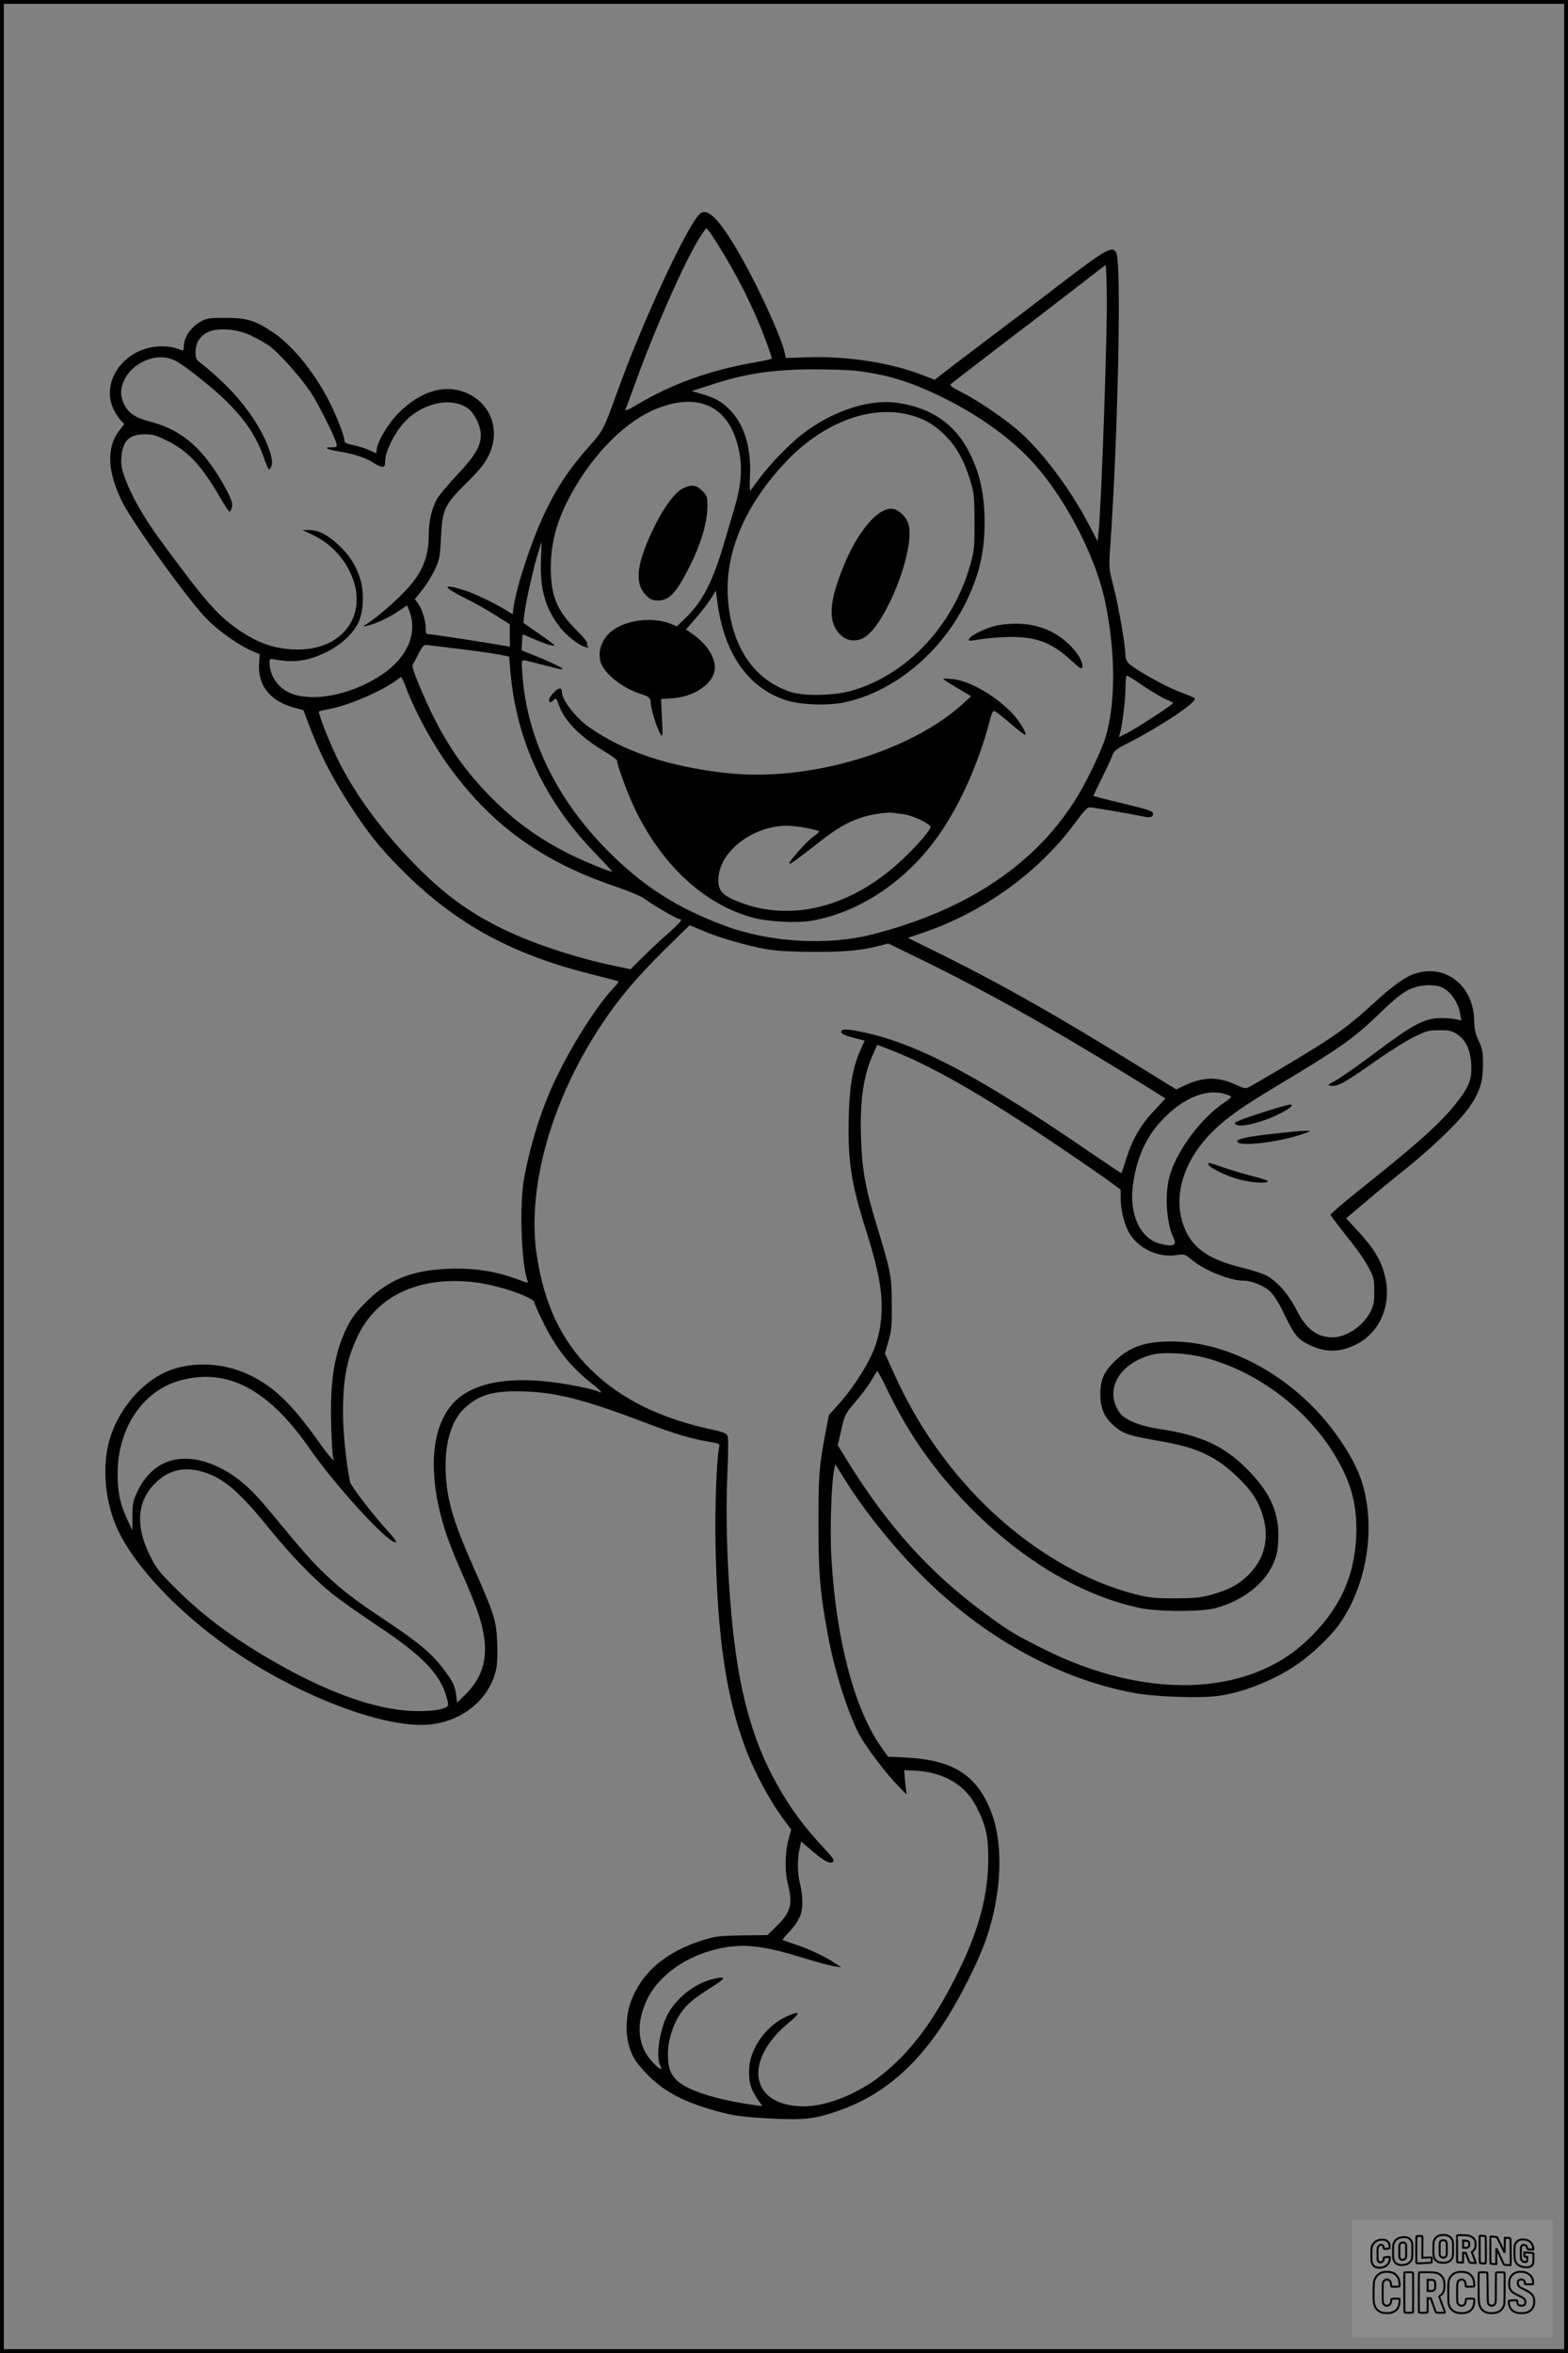 <?xml version="1.0" encoding="UTF-8"?>
<svg xmlns="http://www.w3.org/2000/svg" version="1.0" width="1024pt" height="1536pt" viewBox="0 0 1024 1536" preserveAspectRatio="xMidYMid meet">
  <rect x="0" y="0" width="1024" height="1536" fill="#808080" stroke="none"/>
  <g transform="translate(0.00 0.00) scale(1)">
    <g transform="translate(0,1536) scale(0.1,-0.1)" fill="#000000" stroke="none">
      <path d="M4578 13970 c-73 -43 -383 -708 -553 -1185 -78 -218 -89 -240 -168 -328 -137 -153 -223 -282 -305 -457 -85 -181 -178 -467 -198 -602 l-6 -48 -42 26 c-81 50 -212 112 -280 133 -143 44 -137 20 14 -55 52 -25 139 -74 192 -108 l97 -61 0 -74 1 -73 -32 6 c-93 17 -476 76 -495 76 -20 0 -23 5 -23 38 0 51 -22 123 -49 161 l-22 30 47 58 c26 32 63 91 82 131 33 70 35 81 42 215 9 183 21 210 170 358 83 82 116 123 141 175 83 168 12 350 -160 415 -135 51 -290 1 -426 -135 -72 -72 -145 -196 -145 -245 0 -13 -3 -21 -7 -19 -49 25 -98 42 -145 52 -44 8 -58 15 -58 28 0 30 -51 161 -102 261 -95 186 -239 363 -362 445 -120 81 -170 96 -311 97 -104 0 -125 -3 -160 -22 -68 -36 -115 -105 -115 -169 0 -21 -3 -25 -17 -19 -50 20 -94 27 -154 23 -219 -16 -369 -225 -290 -404 12 -27 34 -61 48 -76 l25 -26 -30 -39 c-90 -111 -82 -277 21 -478 79 -151 437 -646 552 -760 75 -76 209 -170 291 -204 l50 -22 -4 -57 c-10 -146 70 -248 230 -292 l60 -16 38 -102 c77 -203 174 -387 318 -597 100 -147 177 -237 318 -375 340 -331 698 -523 1211 -651 92 -23 170 -43 172 -45 3 -3 -11 -21 -31 -42 -125 -132 -311 -434 -414 -672 -75 -174 -133 -367 -171 -570 -32 -172 -19 -565 23 -673 5 -13 -2 -13 -48 5 -158 61 -304 83 -481 75 -233 -11 -382 -72 -527 -217 -64 -64 -94 -104 -122 -160 -85 -172 -114 -354 -105 -650 3 -102 9 -193 12 -202 18 -45 -17 -7 -97 105 -166 232 -275 340 -418 416 -168 90 -368 108 -536 51 -195 -67 -369 -275 -419 -499 -37 -172 -13 -382 64 -547 109 -232 376 -519 699 -751 418 -300 969 -524 1285 -523 241 1 443 154 488 367 7 35 9 103 6 173 -6 142 -19 184 -155 490 -142 319 -182 466 -182 668 1 166 45 297 126 372 94 87 192 114 389 107 213 -7 399 -55 805 -210 173 -66 287 -100 393 -117 78 -13 79 -13 73 -40 -17 -85 -28 -402 -23 -645 13 -598 70 -983 196 -1319 61 -161 161 -346 254 -470 l44 -59 -19 -70 c-22 -87 -23 -208 -2 -289 32 -127 19 -179 -70 -267 l-64 -63 -163 -2 c-146 -2 -174 -5 -252 -29 -245 -75 -405 -210 -476 -401 -31 -83 -38 -195 -17 -275 20 -79 44 -119 116 -195 100 -106 221 -175 402 -230 156 -47 209 -55 424 -66 210 -10 279 -2 432 52 304 106 540 318 745 668 90 154 183 348 220 460 97 287 111 598 36 806 -92 252 -247 355 -562 371 l-118 6 -43 61 c-175 246 -294 696 -326 1228 -11 182 -1 497 18 587 l7 33 59 -95 c133 -215 340 -470 539 -664 395 -385 873 -645 1351 -734 141 -26 424 -36 550 -20 170 23 382 109 533 217 91 65 207 177 258 249 178 251 240 614 155 911 -28 97 -80 198 -166 319 -258 368 -690 616 -1074 618 -178 1 -278 -32 -376 -125 -74 -70 -98 -124 -98 -218 0 -93 25 -152 91 -209 56 -50 102 -65 286 -96 254 -42 382 -102 527 -245 66 -65 95 -103 124 -160 88 -181 64 -353 -68 -478 -63 -60 -126 -92 -242 -124 -64 -17 -108 -21 -229 -22 -131 0 -163 3 -257 26 -346 88 -701 300 -999 597 -243 243 -438 527 -581 846 l-59 130 23 80 c20 70 23 101 22 245 -1 184 -6 206 -102 523 -70 228 -93 355 -99 562 -8 242 16 405 78 542 l28 63 64 -25 c277 -104 604 -290 1122 -639 132 -89 277 -189 321 -221 l82 -60 1 -65 c1 -69 21 -152 51 -210 56 -108 197 -175 320 -152 43 7 47 6 100 -37 82 -67 245 -131 331 -131 51 0 131 -32 171 -68 28 -26 57 -71 98 -157 64 -133 89 -162 171 -199 99 -46 193 -44 294 7 148 73 227 241 196 416 -21 119 -71 205 -194 337 l-66 71 116 98 c63 54 188 157 277 228 187 151 355 315 416 406 65 97 84 159 85 271 0 83 -4 103 -28 155 -22 47 -29 76 -30 140 -7 220 -183 360 -378 302 -69 -21 -149 -77 -280 -198 -140 -128 -219 -188 -385 -292 -110 -69 -377 -227 -431 -255 -18 -10 -32 -7 -85 18 -113 53 -216 51 -334 -7 l-52 -25 -233 144 c-532 329 -885 530 -1252 713 l-268 133 83 28 c404 134 769 396 1012 726 49 68 77 98 91 98 22 0 277 -44 346 -59 47 -11 69 -6 69 15 0 20 -22 27 -217 74 -95 23 -173 43 -173 45 0 1 25 53 56 116 31 62 62 128 68 147 11 31 25 42 112 86 217 112 447 267 426 288 -5 5 -51 24 -102 43 -92 35 -280 140 -326 182 -15 14 -24 33 -24 53 0 61 -42 307 -75 439 -34 133 -34 135 -25 265 51 724 75 1861 40 1926 -26 48 -63 27 -386 -220 -109 -84 -302 -231 -429 -326 -126 -96 -262 -198 -300 -228 l-71 -55 -94 36 c-205 77 -477 118 -727 111 l-151 -5 -6 28 c-19 96 -155 398 -276 614 -138 246 -218 335 -272 305z m155 -280 c85 -142 155 -279 217 -425 40 -93 90 -230 90 -245 0 -4 -46 -14 -102 -24 -301 -52 -544 -139 -784 -281 -53 -32 -74 -40 -69 -28 4 10 38 101 75 203 136 371 332 807 421 937 l31 45 24 -28 c12 -16 56 -85 97 -154z m2495 -243 c5 -245 -35 -1379 -54 -1566 l-6 -54 -60 114 c-124 237 -316 490 -471 619 -97 82 -262 192 -360 241 -66 34 -77 43 -66 53 8 7 169 132 359 277 190 144 413 316 495 380 83 65 152 118 155 118 3 1 6 -81 8 -182z m-5596 -274 c37 -17 91 -47 121 -67 59 -39 206 -202 275 -305 48 -71 157 -289 168 -333 6 -27 5 -28 -32 -28 -59 0 -28 -15 61 -29 90 -15 168 -41 217 -74 18 -13 42 -23 53 -24 17 -1 20 5 21 43 2 61 60 177 123 246 116 127 302 169 413 95 45 -31 88 -117 88 -176 0 -74 -37 -136 -153 -259 -57 -61 -116 -131 -131 -156 -35 -60 -56 -146 -56 -233 0 -152 -41 -252 -153 -370 -73 -77 -184 -172 -247 -213 -33 -21 -34 -22 -7 -16 60 14 136 48 199 90 l66 44 12 -28 c61 -147 -5 -308 -173 -422 -183 -124 -420 -179 -576 -132 -95 28 -161 115 -161 212 0 20 4 23 28 18 129 -24 219 -13 339 45 97 46 177 120 213 194 35 74 40 207 10 294 -28 85 -74 155 -143 217 -69 64 -130 94 -187 94 l-44 0 73 -35 c128 -61 231 -185 267 -320 63 -235 -102 -425 -369 -425 -144 0 -259 39 -390 129 -140 97 -220 189 -520 599 -99 136 -178 275 -218 383 -26 71 -30 94 -26 146 8 106 52 148 152 148 52 0 75 -6 146 -42 142 -70 227 -163 358 -390 23 -40 46 -73 51 -73 4 0 11 14 15 30 5 24 -2 47 -38 115 -139 260 -286 390 -502 444 -90 23 -140 57 -166 115 -26 56 -24 103 7 164 44 88 164 152 261 138 61 -8 102 -33 263 -163 207 -167 324 -316 382 -488 15 -44 31 -80 35 -80 4 0 12 12 17 26 13 38 -25 150 -87 254 -91 154 -210 283 -386 423 -20 15 -24 28 -24 65 1 59 27 102 78 128 62 31 187 23 277 -18z m3953 -233 c200 -23 348 -67 550 -164 220 -106 414 -238 562 -384 231 -227 457 -646 523 -972 66 -325 66 -658 -1 -876 -24 -79 -118 -277 -180 -379 -267 -441 -719 -746 -1344 -905 -295 -75 -674 -52 -970 60 -294 111 -501 240 -714 445 -361 347 -567 756 -599 1186 -7 85 -5 99 8 99 8 0 65 -14 125 -30 61 -16 117 -30 125 -29 22 0 -50 37 -165 84 l-99 40 3 50 c1 28 4 51 5 53 2 1 32 -11 67 -27 71 -32 139 -53 139 -43 -1 4 -46 38 -102 77 l-100 69 6 56 c9 77 61 310 90 400 l23 75 -4 -120 c-8 -186 27 -312 118 -432 45 -61 130 -127 174 -137 20 -4 25 -3 16 3 -7 5 -10 14 -7 20 4 7 -23 42 -66 84 -131 130 -171 226 -171 412 1 150 31 274 102 420 144 292 373 531 591 618 278 110 476 11 535 -270 25 -115 16 -230 -28 -378 -13 -44 -45 -152 -71 -240 -73 -244 -137 -370 -247 -477 l-59 -57 -35 15 c-130 54 -321 25 -409 -62 -59 -60 -77 -145 -44 -209 37 -71 149 -153 253 -185 54 -17 65 -27 65 -61 0 -36 45 -178 65 -204 13 -18 14 -8 8 106 l-6 126 76 5 c136 9 259 90 274 181 12 74 -47 172 -144 238 l-43 30 65 75 c36 41 80 98 98 127 l32 52 12 -90 c46 -326 200 -544 443 -625 92 -31 268 -38 379 -16 331 67 650 334 811 679 78 166 110 312 110 498 0 183 -31 322 -102 460 -93 182 -247 287 -466 319 -184 27 -423 -51 -620 -202 -82 -63 -209 -193 -277 -284 -32 -43 -62 -83 -65 -87 -4 -4 -5 39 -2 96 8 190 -38 338 -135 435 -53 53 -99 78 -187 102 l-59 17 124 40 c220 73 402 101 669 102 102 0 225 -4 275 -9z m343 -285 c99 -24 170 -63 242 -135 76 -76 126 -164 166 -295 25 -83 28 -104 28 -270 1 -168 -1 -187 -27 -280 -113 -404 -422 -729 -787 -827 -113 -30 -307 -33 -390 -4 -243 82 -388 304 -407 621 -17 292 114 598 375 876 238 254 544 374 800 314z m-2929 -1531 c113 -14 233 -31 266 -38 l60 -12 7 -84 c38 -463 222 -858 562 -1207 60 -62 107 -113 103 -113 -19 0 -187 69 -279 115 -195 98 -351 210 -502 361 -212 213 -342 414 -477 737 -44 107 -51 131 -41 145 7 9 24 41 38 70 14 29 32 52 41 52 8 0 108 -12 222 -26z m4471 -244 c57 -38 123 -77 147 -86 24 -9 43 -20 43 -24 0 -9 -235 -163 -299 -195 l-54 -27 7 24 c16 57 36 220 36 296 0 45 4 82 9 82 5 0 55 -31 111 -70z m-4821 -2 c67 -178 189 -398 308 -555 275 -366 602 -596 1071 -753 79 -27 158 -60 178 -75 51 -39 216 -135 231 -135 25 0 12 -17 -84 -102 -54 -48 -129 -118 -166 -156 l-69 -69 -111 23 c-250 53 -532 146 -721 239 -228 111 -388 229 -582 427 -217 222 -395 466 -504 693 -53 109 -125 293 -117 301 1 2 38 10 82 19 126 26 330 115 423 184 15 11 29 21 32 21 3 0 16 -28 29 -62z m1941 -1594 c109 -46 296 -100 419 -121 67 -11 160 -16 306 -17 207 0 304 9 428 40 l58 15 236 -115 c402 -198 763 -398 1278 -713 99 -60 206 -127 238 -147 l58 -37 -69 -74 c-89 -93 -143 -184 -184 -310 -17 -55 -33 -101 -34 -103 -1 -2 -80 51 -176 116 -736 506 -1148 726 -1503 802 -97 21 -141 25 -149 12 -10 -17 11 -29 80 -47 l71 -18 -24 -53 c-53 -117 -75 -234 -80 -441 -8 -287 15 -436 113 -746 80 -253 107 -395 101 -532 -8 -166 -49 -280 -166 -454 -31 -47 -84 -115 -117 -151 l-61 -67 -22 -114 c-42 -229 -46 -269 -46 -589 0 -335 10 -450 60 -725 43 -234 124 -493 200 -645 40 -80 168 -252 253 -340 l63 -65 -5 40 c-3 22 -7 58 -8 80 l-3 40 65 -3 c193 -10 334 -92 408 -239 60 -117 77 -195 76 -338 -1 -273 -81 -533 -265 -870 -138 -252 -280 -426 -453 -557 -148 -112 -344 -188 -486 -188 -353 0 -403 299 -92 552 75 61 66 75 -23 34 -129 -59 -233 -202 -242 -333 -6 -83 7 -136 51 -201 l34 -50 -37 4 c-214 29 -395 79 -483 135 -65 42 -90 85 -95 167 -10 134 48 285 141 368 27 25 92 71 143 102 98 60 100 76 5 52 -118 -29 -240 -127 -295 -236 -50 -99 -75 -272 -46 -326 19 -36 1 -31 -43 14 -105 105 -120 256 -41 418 89 182 315 321 565 345 110 11 245 -11 438 -71 96 -30 195 -57 220 -60 l45 -6 -50 32 c-62 41 -168 90 -260 120 -38 13 -72 25 -74 27 -2 1 16 25 42 51 66 71 87 119 87 194 0 35 -7 88 -15 118 -17 65 -19 159 -4 229 l11 50 76 -65 c78 -66 115 -85 134 -66 8 8 -7 30 -54 80 -135 144 -221 259 -310 417 -169 299 -259 635 -302 1120 -28 308 -38 653 -26 910 7 162 7 241 0 254 -7 14 -32 24 -87 36 -350 74 -611 202 -809 399 -190 189 -301 424 -349 744 -66 439 97 1016 427 1509 111 167 222 298 401 476 93 92 170 167 171 167 1 0 40 -16 86 -36z m4817 -365 c61 -23 116 -99 129 -179 l7 -42 -34 8 c-19 5 -66 9 -104 8 -102 -1 -179 -42 -420 -223 -110 -83 -227 -165 -260 -183 -60 -33 -60 -33 -27 -36 41 -4 90 24 287 163 83 58 192 127 244 153 88 44 99 47 171 47 66 0 82 -4 117 -27 56 -37 86 -102 91 -196 5 -89 -11 -137 -74 -222 -100 -136 -242 -267 -599 -552 -93 -74 -187 -152 -208 -171 l-39 -36 21 -30 c12 -16 51 -67 87 -113 83 -104 114 -149 150 -218 25 -48 29 -66 29 -140 0 -73 -4 -92 -27 -136 -48 -92 -156 -164 -245 -164 -102 0 -173 54 -235 177 -50 100 -126 188 -195 225 -26 14 -99 38 -162 53 -203 49 -313 120 -368 241 -95 207 -20 463 194 665 91 85 185 151 433 299 386 232 470 291 638 453 124 119 168 152 235 173 52 16 126 17 164 3z m-1406 -701 c22 -6 39 -14 39 -18 0 -4 -18 -19 -40 -34 -158 -104 -321 -325 -364 -492 -31 -119 -17 -304 28 -395 24 -49 -2 -60 -88 -38 -130 33 -204 194 -177 387 25 179 89 317 196 427 137 141 285 200 406 163z m-4896 -1229 c149 -18 385 -99 385 -132 0 -7 24 -61 54 -122 86 -177 181 -297 324 -409 59 -46 76 -69 35 -48 -10 5 -63 19 -118 30 -388 80 -672 46 -816 -98 -133 -133 -171 -386 -103 -690 31 -138 68 -243 162 -455 87 -198 119 -292 134 -396 21 -148 -18 -266 -120 -368 l-57 -56 -6 50 c-8 63 -23 92 -93 183 -74 94 -155 161 -355 295 -215 143 -300 208 -412 315 -85 81 -138 142 -373 426 -107 130 -204 213 -311 265 -237 116 -437 58 -538 -157 -29 -60 -32 -77 -32 -160 l0 -94 -32 69 c-48 101 -65 181 -65 302 0 298 165 544 410 610 308 83 574 -57 844 -445 183 -262 534 -641 565 -610 3 3 -18 31 -46 62 -101 110 -249 302 -255 330 -24 110 -46 327 -46 449 0 225 25 355 97 505 128 266 407 393 768 349z m4765 -492 c322 -85 630 -307 818 -590 131 -200 178 -360 169 -577 -13 -273 -115 -486 -328 -685 -389 -363 -1057 -381 -1719 -47 -198 100 -228 119 -395 243 -345 256 -614 554 -874 971 l-70 113 23 101 c22 98 24 102 93 184 40 46 87 109 105 141 18 32 35 58 38 59 3 0 38 -67 77 -148 134 -272 295 -500 508 -721 345 -357 739 -594 1125 -677 120 -26 407 -27 500 -1 174 48 312 153 372 283 26 58 32 85 36 165 8 161 -46 292 -177 431 -164 175 -314 247 -611 292 -118 18 -217 59 -248 104 -103 148 -5 323 213 379 74 19 230 10 345 -20z m-6539 -747 c131 -40 236 -131 432 -374 139 -171 285 -322 407 -420 47 -38 177 -130 290 -205 293 -194 413 -316 455 -465 14 -49 15 -60 4 -67 -31 -20 -90 -29 -187 -29 -288 0 -668 145 -1107 422 -182 116 -333 235 -471 372 -120 120 -135 139 -177 226 -91 185 -82 339 24 455 90 98 199 126 330 85z"></path>
      <path d="M4460 12172 c-51 -25 -124 -122 -185 -247 -120 -243 -135 -374 -53 -454 25 -25 40 -31 74 -31 75 0 121 49 209 225 74 147 115 288 115 392 0 61 -2 67 -34 99 -39 39 -72 43 -126 16z"></path>
      <path d="M6520 11279 c-64 -11 -176 -62 -190 -88 -9 -17 -5 -17 73 -4 45 7 129 14 187 15 177 2 277 -35 404 -152 63 -57 71 -62 74 -43 5 34 -31 94 -90 150 -118 111 -272 152 -458 122z"></path>
      <path d="M6160 10928 c0 -3 41 -29 91 -59 l91 -54 -58 -53 c-349 -314 -1012 -508 -1542 -448 -379 42 -674 142 -899 302 -83 59 -173 175 -173 223 0 36 -22 35 -56 -2 -21 -23 -31 -42 -28 -52 6 -14 8 -14 25 1 22 20 21 22 43 -39 36 -96 140 -200 287 -288 49 -29 89 -58 89 -65 0 -28 65 -205 111 -303 176 -374 456 -635 775 -721 99 -27 284 -37 380 -21 299 51 587 235 797 508 159 208 295 503 377 821 7 28 16 42 25 40 8 -2 55 -38 105 -82 50 -43 93 -76 96 -73 10 10 -38 90 -84 139 -108 115 -281 215 -391 225 -34 3 -61 4 -61 1z m-260 -883 c45 -5 128 -40 164 -68 19 -14 19 -16 -16 -63 -20 -27 -76 -89 -126 -137 -347 -344 -774 -452 -1136 -288 -80 36 -102 73 -93 154 21 172 231 326 447 327 62 0 211 -28 209 -39 0 -3 -19 -20 -42 -36 -42 -31 -161 -165 -153 -173 6 -5 47 24 173 123 124 98 192 140 281 172 66 25 174 42 222 37 14 -2 45 -6 70 -9z"></path>
      <path d="M5765 12024 c-82 -42 -177 -173 -248 -341 -109 -258 -114 -395 -18 -476 42 -35 103 -37 152 -4 123 83 289 472 289 678 0 59 -17 97 -60 133 -36 30 -71 33 -115 10z"></path>
      <path d="M8270 8106 c-74 -23 -153 -50 -175 -60 -35 -15 -38 -18 -22 -28 24 -13 88 -3 177 27 113 38 224 106 174 105 -11 -1 -80 -20 -154 -44z"></path>
      <path d="M8315 7959 c-164 -18 -235 -33 -235 -49 0 -42 307 -3 460 59 22 9 20 10 -20 9 -25 0 -117 -9 -205 -19z"></path>
      <path d="M7892 7758 c7 -22 123 -78 204 -98 80 -21 184 -27 184 -11 0 5 -42 19 -92 31 -51 13 -137 38 -190 56 -110 38 -111 39 -106 22z"></path>
    </g>
  </g>
  <rect x="0.0" y="0.0" width="1024.0" height="1536.0" fill="none" stroke="black" stroke-width="5"></rect>
  <g transform="translate(882.93 1449.20) scale(0.128)" opacity="1.0">
    <rect x="0" y="0" width="1024.0" height="600.0" fill="white" fill-opacity="0.1"></rect>
    <g transform="translate(0,650) scale(0.1,-0.1)" stroke="none">
      <path fill="none" stroke="#000000" stroke-width="100" d="M4491 5720 c-164 -43 -269 -147 -319 -315 -19 -65 -29 -577 -13 -693 25 -190 116 -310 276 -367 63 -23 284 -32 370 -16 122 22 249 110 294 205 51 104 56 150 56 496 0 341 -4 385 -48 478 -46 100 -156 184 -282 217 -83 21 -241 19 -334 -5z m270 -273 c19 -12 43 -40 54 -62 18 -37 20 -64 23 -320 5 -339 -1 -384 -56 -436 -87 -82 -235 -56 -289 51 -22 43 -23 53 -23 335 0 314 7 370 52 412 34 32 66 42 139 42 53 1 73 -4 100 -22z"></path>
      <path fill="none" stroke="#000000" stroke-width="100" d="M5367 5723 c-4 -3 -7 -311 -7 -683 0 -618 1 -679 17 -691 12 -10 51 -14 152 -14 l136 0 3 248 2 248 67 -3 67 -3 34 -85 c18 -47 58 -152 89 -235 30 -82 63 -158 73 -168 14 -15 40 -19 165 -24 l148 -6 -5 34 c-4 19 -49 143 -102 276 -53 133 -96 246 -96 251 0 6 15 19 33 31 53 33 104 92 134 156 27 57 28 67 27 195 0 115 -4 144 -23 193 -31 80 -76 135 -148 183 -83 56 -166 82 -303 94 -129 11 -453 14 -463 3z m541 -300 c55 -27 77 -73 77 -163 0 -61 -4 -82 -23 -111 -34 -55 -73 -69 -191 -69 l-101 0 0 187 0 186 101 -6 c66 -4 114 -12 137 -24z"></path>
      <path fill="none" stroke="#000000" stroke-width="100" d="M6514 5685 c-4 -9 -5 -320 -2 -690 3 -511 7 -678 16 -687 19 -19 273 -30 291 -13 11 11 13 126 12 675 -1 364 -6 672 -11 685 -11 28 -27 31 -187 40 -99 6 -114 5 -119 -10z"></path>
      <path fill="none" stroke="#000000" stroke-width="100" d="M3355 5683 c-27 -3 -55 -9 -62 -15 -10 -8 -13 -150 -13 -683 0 -592 2 -674 15 -685 12 -10 52 -11 173 -6 362 15 578 29 590 38 8 7 12 46 12 129 0 108 -2 119 -20 129 -11 6 -24 9 -28 7 -4 -3 -103 -8 -221 -12 l-214 -7 5 545 c4 384 2 549 -5 556 -11 11 -120 12 -232 4z"></path>
      <path fill="none" stroke="#000000" stroke-width="100" d="M7067 5654 c-4 -4 -7 -310 -7 -680 0 -625 1 -673 18 -692 15 -18 31 -21 152 -24 l134 -3 -3 400 c-2 277 1 397 8 390 11 -11 153 -311 251 -530 96 -215 128 -281 142 -292 7 -6 82 -14 165 -17 l153 -7 11 28 c14 34 3 1333 -11 1347 -5 5 -70 11 -144 14 l-136 5 -1 -54 c-1 -30 -5 -200 -8 -379 l-6 -325 -73 150 c-40 83 -123 256 -184 385 -61 129 -117 242 -125 252 -11 12 -40 18 -121 22 -59 4 -130 9 -157 12 -28 3 -54 2 -58 -2z"></path>
      <path fill="none" stroke="#000000" stroke-width="100" d="M2507 5614 c-220 -49 -342 -159 -394 -357 -24 -91 -24 -641 0 -740 57 -233 232 -339 510 -310 56 6 127 21 158 33 76 29 187 114 226 174 64 95 67 114 71 505 2 232 -1 371 -8 404 -27 126 -116 235 -228 278 -74 29 -236 35 -335 13z m191 -281 c15 -11 36 -35 47 -54 19 -32 20 -52 20 -349 0 -309 0 -316 -23 -362 -31 -62 -75 -89 -155 -95 -53 -4 -67 -2 -97 19 -19 13 -44 41 -55 63 -19 37 -20 60 -20 350 0 337 2 351 60 405 54 51 169 63 223 23z"></path>
      <path fill="none" stroke="#000000" stroke-width="100" d="M8568 5491 c-133 -43 -219 -134 -262 -280 -13 -45 -16 -107 -16 -343 0 -320 9 -395 60 -506 73 -156 258 -255 506 -269 191 -11 324 47 376 165 19 42 22 70 26 288 4 209 3 242 -11 256 -19 18 -186 38 -347 41 l-105 2 -3 -95 c-1 -52 2 -102 7 -109 6 -10 33 -16 75 -19 l66 -4 0 -105 c0 -98 -1 -105 -26 -130 -23 -23 -31 -25 -99 -21 -64 3 -79 7 -112 34 -21 16 -49 52 -63 80 -25 49 -25 51 -25 324 0 303 6 348 56 402 28 29 32 30 99 26 105 -6 152 -50 167 -158 8 -53 9 -54 48 -62 22 -5 90 -10 150 -11 l110 -2 3 43 c4 52 -30 180 -66 245 -53 99 -179 183 -317 212 -96 20 -226 18 -297 -4z"></path>
      <path fill="none" stroke="#000000" stroke-width="100" d="M1390 5484 c-203 -45 -359 -207 -390 -404 -13 -83 -13 -616 0 -694 20 -123 100 -235 203 -281 98 -45 271 -51 387 -13 211 67 340 238 340 451 0 54 -3 69 -17 74 -24 9 -264 -15 -280 -28 -7 -7 -13 -31 -13 -60 0 -56 -13 -95 -43 -128 -31 -34 -95 -61 -144 -61 -35 0 -48 6 -77 35 -52 52 -58 99 -54 423 3 257 5 280 24 323 42 89 120 132 202 109 53 -14 72 -42 81 -120 11 -90 15 -92 150 -79 62 6 125 15 138 20 25 9 25 10 21 107 -3 82 -9 106 -33 155 -33 68 -97 130 -163 160 -60 27 -235 33 -332 11z"></path>
      <path fill="none" stroke="#000000" stroke-width="100" d="M1600 3845 c-239 -44 -424 -235 -476 -495 -22 -109 -33 -831 -15 -1000 31 -300 174 -492 425 -572 45 -15 100 -21 211 -25 181 -6 263 8 380 66 147 73 214 152 266 311 26 78 32 117 37 219 4 98 2 125 -9 132 -22 14 -393 11 -407 -3 -7 -7 -12 -39 -12 -73 0 -169 -84 -275 -217 -275 -68 0 -110 18 -150 64 -65 73 -68 99 -68 606 0 446 1 456 22 515 78 208 337 201 392 -11 6 -23 13 -75 16 -115 3 -41 10 -78 15 -83 10 -10 289 -10 357 0 63 9 67 18 60 147 -12 210 -62 331 -181 445 -86 82 -165 123 -280 146 -94 19 -261 20 -366 1z"></path>
      <path fill="none" stroke="#000000" stroke-width="100" d="M5376 3840 c-151 -39 -268 -118 -350 -237 -106 -157 -118 -245 -114 -863 4 -463 5 -477 27 -550 33 -106 72 -178 131 -243 123 -135 290 -197 526 -197 326 0 528 127 610 384 34 106 48 339 20 349 -29 12 -386 9 -400 -2 -7 -6 -16 -44 -20 -85 -17 -192 -81 -266 -226 -266 -93 1 -163 55 -197 152 -16 48 -18 92 -18 503 0 437 1 452 22 520 26 81 57 119 121 147 78 35 188 8 237 -56 30 -40 55 -133 55 -206 0 -92 6 -95 157 -92 70 1 161 5 201 8 87 8 88 9 78 158 -12 189 -62 314 -170 422 -76 76 -130 109 -241 144 -102 33 -337 38 -449 10z"></path>
      <path fill="none" stroke="#000000" stroke-width="100" d="M8441 3845 c-204 -45 -357 -196 -406 -402 -24 -99 -17 -331 13 -416 47 -137 141 -225 342 -323 334 -162 396 -203 438 -284 19 -37 23 -57 20 -116 -3 -59 -8 -77 -30 -107 -39 -50 -98 -70 -190 -65 -137 7 -187 57 -188 185 0 95 4 94 -223 86 -106 -3 -198 -10 -204 -16 -17 -13 -17 -107 1 -200 44 -226 196 -375 436 -423 103 -20 339 -15 435 10 199 53 340 189 391 377 21 78 28 222 15 311 -16 115 -56 191 -145 276 -85 81 -145 117 -386 235 -250 122 -298 173 -301 319 -3 109 52 167 164 175 115 8 183 -49 194 -164 3 -32 10 -64 16 -70 10 -14 340 -17 387 -4 24 7 25 9 22 92 -5 150 -54 269 -153 369 -69 70 -189 133 -297 155 -90 18 -265 18 -351 0z"></path>
      <path fill="none" stroke="#000000" stroke-width="100" d="M2710 3833 c-14 -2 -29 -9 -35 -14 -7 -7 -9 -354 -7 -1017 3 -910 5 -1008 20 -1019 20 -16 384 -18 413 -3 19 10 19 32 19 1019 0 923 -1 1010 -16 1022 -13 10 -61 14 -193 16 -97 1 -187 -1 -201 -4z"></path>
      <path fill="none" stroke="#000000" stroke-width="100" d="M3455 3833 c-47 -12 -45 32 -45 -1034 0 -987 0 -1009 19 -1019 12 -6 98 -10 210 -10 159 0 192 3 205 16 14 13 16 61 16 370 l0 355 81 -3 82 -3 88 -245 c49 -135 105 -292 124 -350 20 -58 45 -113 57 -122 18 -16 45 -18 229 -18 184 0 210 2 216 16 7 19 16 -7 -153 448 -74 197 -134 362 -134 366 0 4 23 22 50 40 162 104 228 273 217 560 -8 225 -46 336 -153 450 -104 110 -219 160 -413 179 -101 11 -657 13 -696 4z m721 -409 c64 -48 69 -61 72 -231 4 -176 -7 -223 -59 -267 -43 -36 -89 -46 -216 -46 l-113 0 0 286 0 286 144 -4 c127 -3 148 -5 172 -24z"></path>
      <path fill="none" stroke="#000000" stroke-width="100" d="M6510 3834 c-51 -11 -50 7 -50 -683 1 -672 7 -842 35 -951 45 -175 148 -311 289 -380 117 -58 200 -73 376 -68 124 4 156 9 225 32 108 37 176 79 246 153 61 66 117 169 140 258 9 37 13 248 16 831 4 727 3 782 -13 795 -13 11 -57 14 -204 14 -171 0 -190 -2 -209 -19 -21 -19 -21 -19 -21 -746 0 -782 0 -782 -52 -861 -64 -95 -228 -106 -302 -19 -61 73 -60 64 -66 877 -4 562 -8 745 -17 754 -13 13 -341 23 -393 13z"></path>
    </g>
  </g>
</svg>
